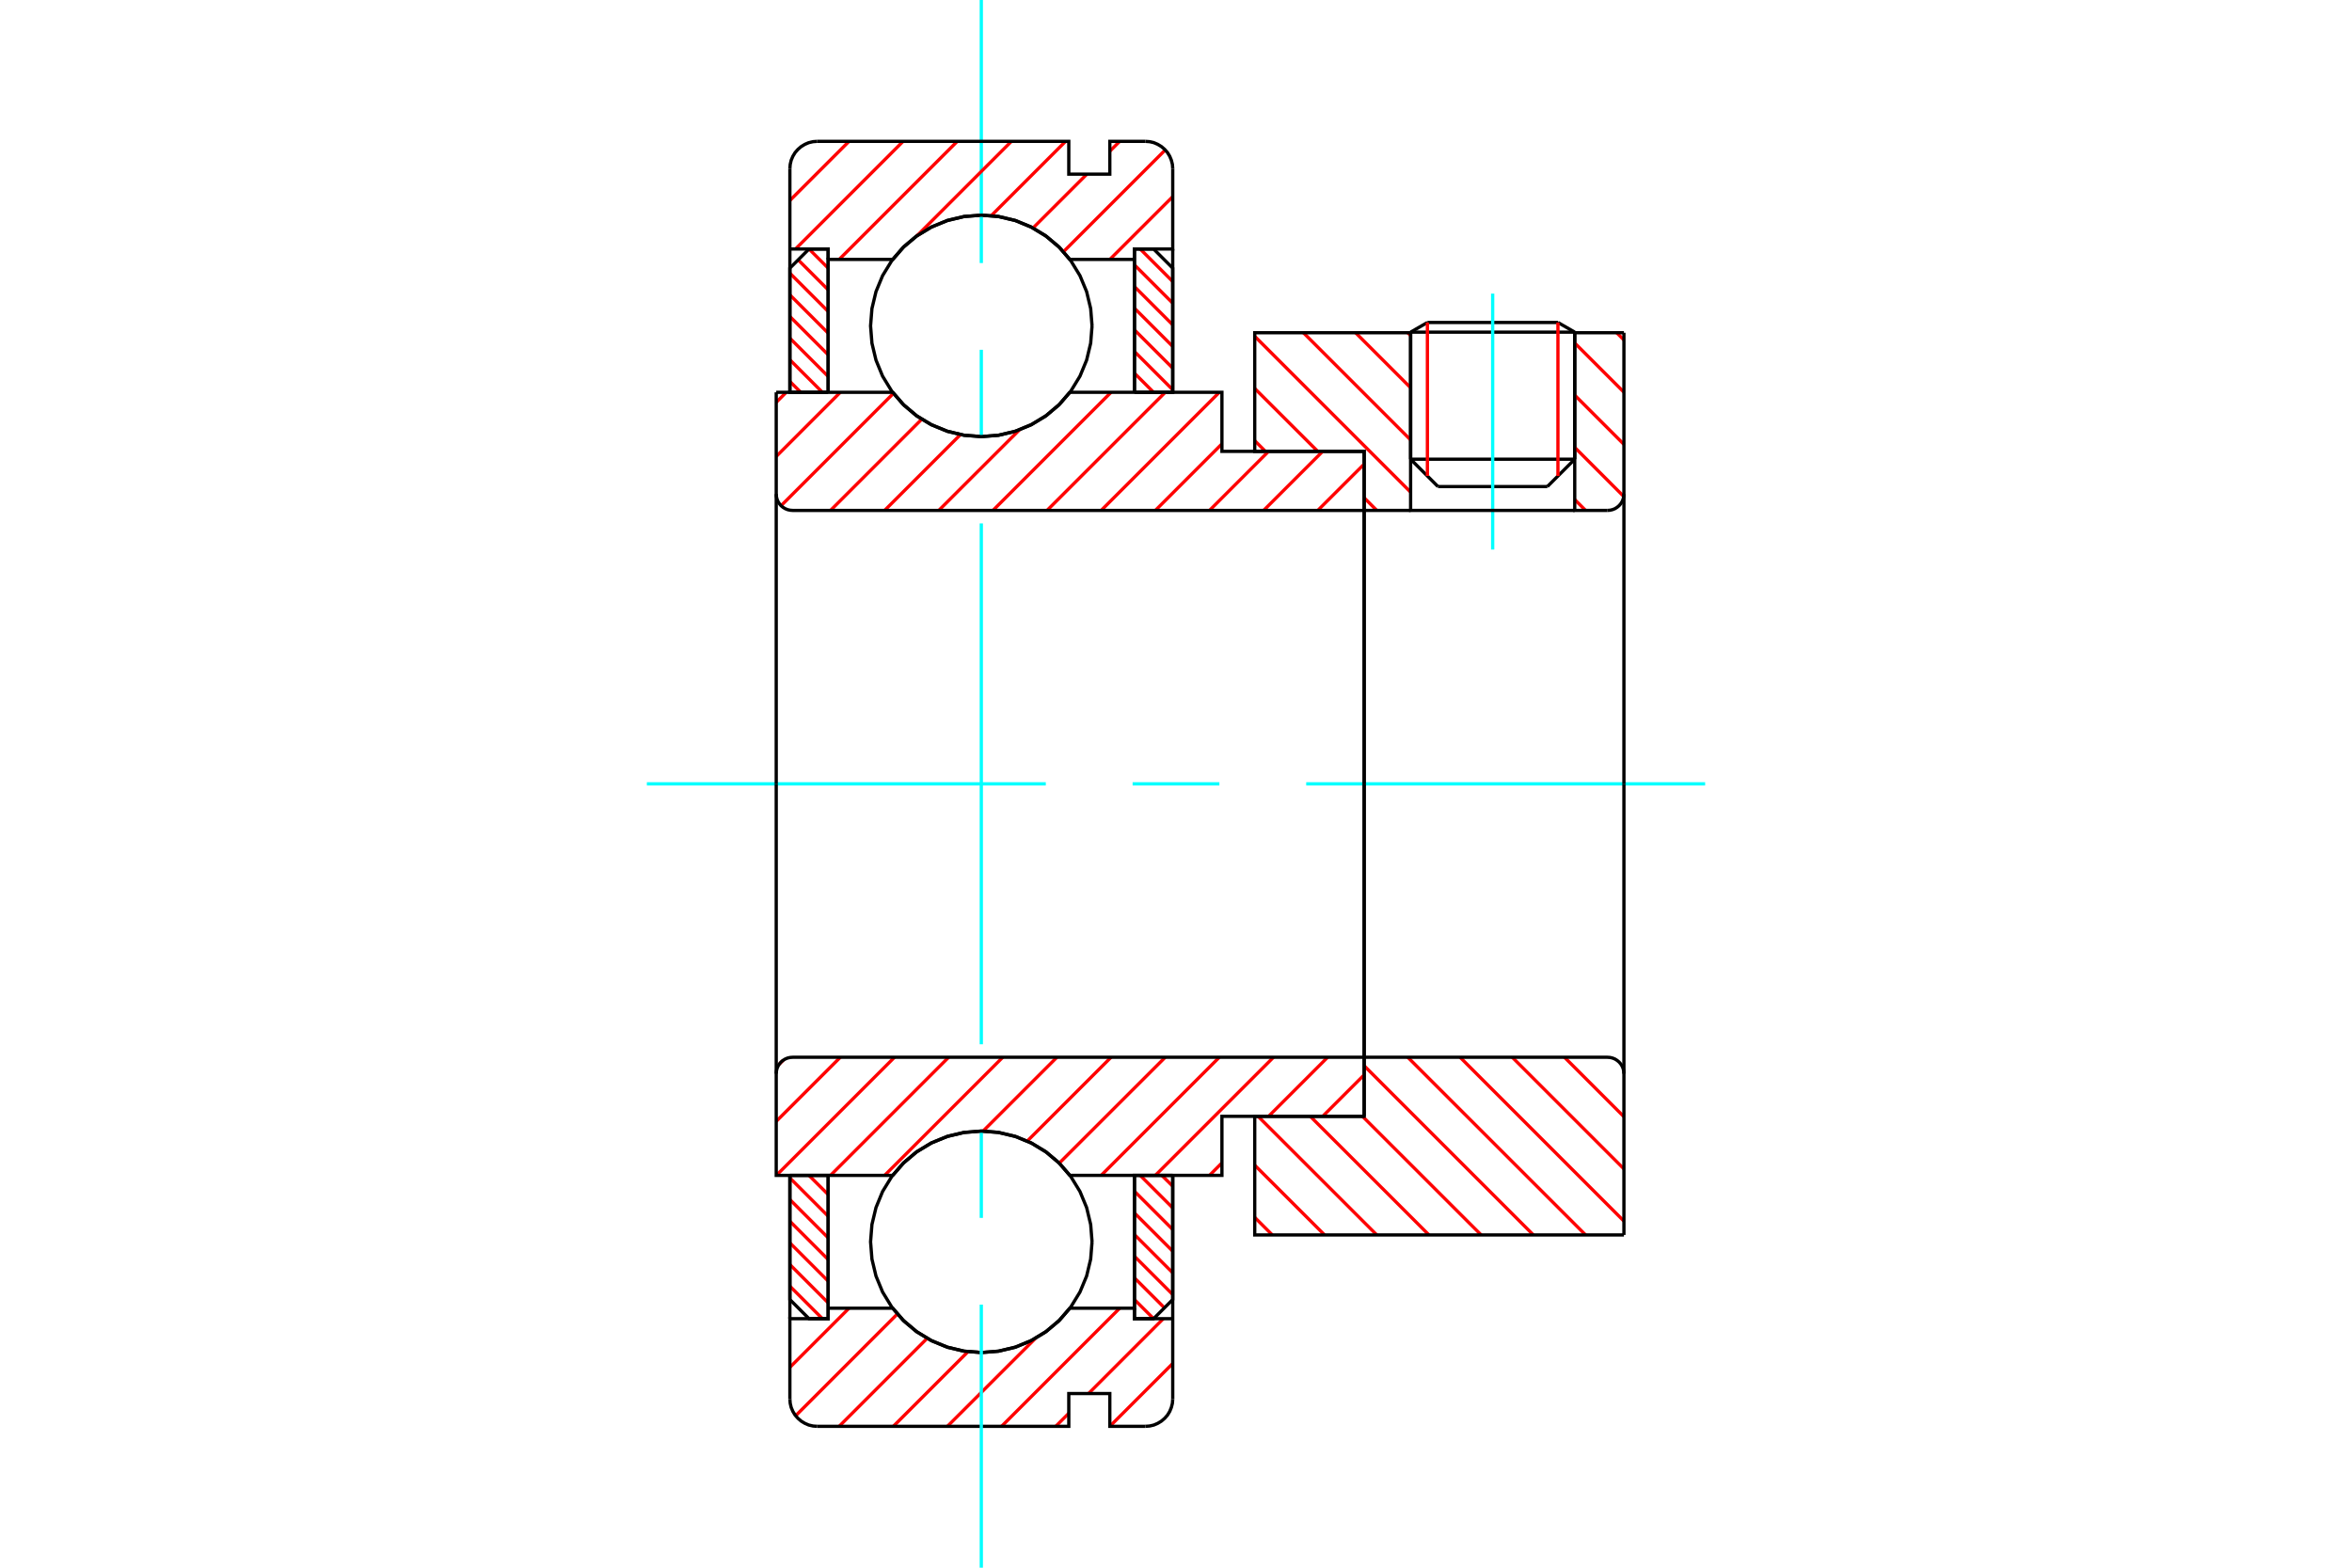 <?xml version="1.0" standalone="no"?>
<!DOCTYPE svg PUBLIC "-//W3C//DTD SVG 1.1//EN"
	"http://www.w3.org/Graphics/SVG/1.1/DTD/svg11.dtd">
<svg xmlns="http://www.w3.org/2000/svg" height="100%" width="100%" viewBox="0 0 36000 24000">
	<rect x="-1800" y="-1200" width="39600" height="26400" style="fill:#FFF"/>
	<g style="fill:none; fill-rule:evenodd" transform="matrix(1 0 0 1 0 0)">
		<g style="fill:none; stroke:#000; stroke-width:50; shape-rendering:geometricPrecision">
			<line x1="24103" y1="5085" x2="21591" y2="5085"/>
			<line x1="21848" y1="4937" x2="23846" y2="4937"/>
			<line x1="21591" y1="7030" x2="24103" y2="7030"/>
			<line x1="23684" y1="7449" x2="22010" y2="7449"/>
			<line x1="21848" y1="4937" x2="21591" y2="5085"/>
			<line x1="24103" y1="5085" x2="23846" y2="4937"/>
			<line x1="23684" y1="7449" x2="24103" y2="7030"/>
			<line x1="21591" y1="7030" x2="22010" y2="7449"/>
			<line x1="21591" y1="5085" x2="21591" y2="7030"/>
			<line x1="24103" y1="7030" x2="24103" y2="5085"/>
		</g>
		<g style="fill:none; stroke:#0FF; stroke-width:50; shape-rendering:geometricPrecision">
			<line x1="22847" y1="8413" x2="22847" y2="4495"/>
		</g>
		<g style="fill:none; stroke:#F00; stroke-width:50; shape-rendering:geometricPrecision">
			<line x1="23846" y1="4937" x2="23846" y2="7287"/>
			<line x1="21848" y1="7287" x2="21848" y2="4937"/>
			<line x1="12090" y1="19690" x2="12588" y2="20188"/>
			<line x1="12090" y1="19359" x2="12676" y2="19945"/>
			<line x1="12090" y1="19027" x2="12676" y2="19613"/>
			<line x1="12090" y1="18696" x2="12676" y2="19282"/>
			<line x1="12090" y1="18364" x2="12676" y2="18950"/>
			<line x1="12090" y1="18033" x2="12676" y2="18619"/>
			<line x1="12382" y1="17994" x2="12676" y2="18287"/>
		</g>
		<g style="fill:none; stroke:#000; stroke-width:50; shape-rendering:geometricPrecision">
			<polyline points="12090,17994 12090,19895 12383,20188 12676,20188 12676,17994 12090,17994"/>
		</g>
		<g style="fill:none; stroke:#0FF; stroke-width:50; shape-rendering:geometricPrecision">
			<line x1="9901" y1="12000" x2="16007" y2="12000"/>
			<line x1="17336" y1="12000" x2="18664" y2="12000"/>
			<line x1="19993" y1="12000" x2="26099" y2="12000"/>
		</g>
		<g style="fill:none; stroke:#F00; stroke-width:50; shape-rendering:geometricPrecision">
			<line x1="12090" y1="5840" x2="12257" y2="6006"/>
			<line x1="12090" y1="5508" x2="12588" y2="6006"/>
			<line x1="12090" y1="5177" x2="12676" y2="5763"/>
			<line x1="12090" y1="4845" x2="12676" y2="5431"/>
			<line x1="12090" y1="4514" x2="12676" y2="5100"/>
			<line x1="12090" y1="4182" x2="12676" y2="4768"/>
			<line x1="12217" y1="3978" x2="12676" y2="4437"/>
			<line x1="12383" y1="3812" x2="12676" y2="4105"/>
		</g>
		<g style="fill:none; stroke:#000; stroke-width:50; shape-rendering:geometricPrecision">
			<polyline points="12676,6006 12676,3812 12383,3812 12090,4105 12090,6006 12676,6006"/>
		</g>
		<g style="fill:none; stroke:#F00; stroke-width:50; shape-rendering:geometricPrecision">
			<line x1="17783" y1="17994" x2="17950" y2="18160"/>
			<line x1="17452" y1="17994" x2="17950" y2="18492"/>
			<line x1="17364" y1="18237" x2="17950" y2="18823"/>
			<line x1="17364" y1="18569" x2="17950" y2="19155"/>
			<line x1="17364" y1="18900" x2="17950" y2="19486"/>
			<line x1="17364" y1="19232" x2="17950" y2="19818"/>
			<line x1="17364" y1="19563" x2="17823" y2="20022"/>
			<line x1="17364" y1="19895" x2="17657" y2="20188"/>
		</g>
		<g style="fill:none; stroke:#000; stroke-width:50; shape-rendering:geometricPrecision">
			<polyline points="17950,17994 17950,19895 17657,20188 17364,20188 17364,17994 17950,17994"/>
		</g>
		<g style="fill:none; stroke:#F00; stroke-width:50; shape-rendering:geometricPrecision">
			<line x1="17452" y1="3812" x2="17950" y2="4310"/>
			<line x1="17364" y1="4055" x2="17950" y2="4641"/>
			<line x1="17364" y1="4387" x2="17950" y2="4973"/>
			<line x1="17364" y1="4718" x2="17950" y2="5304"/>
			<line x1="17364" y1="5050" x2="17950" y2="5636"/>
			<line x1="17364" y1="5381" x2="17950" y2="5967"/>
			<line x1="17364" y1="5713" x2="17657" y2="6006"/>
		</g>
		<g style="fill:none; stroke:#000; stroke-width:50; shape-rendering:geometricPrecision">
			<polyline points="17364,6006 17364,3812 17657,3812 17950,4105 17950,6006 17364,6006"/>
			<polyline points="16715,4989 16694,4724 16632,4465 16530,4220 16391,3993 16219,3791 16016,3618 15789,3479 15544,3377 15285,3315 15020,3294 14755,3315 14496,3377 14250,3479 14023,3618 13821,3791 13648,3993 13509,4220 13408,4465 13346,4724 13325,4989 13346,5254 13408,5513 13509,5759 13648,5986 13821,6188 14023,6361 14250,6500 14496,6601 14755,6663 15020,6684 15285,6663 15544,6601 15789,6500 16016,6361 16219,6188 16391,5986 16530,5759 16632,5513 16694,5254 16715,4989"/>
			<polyline points="16715,19011 16694,18746 16632,18487 16530,18241 16391,18014 16219,17812 16016,17639 15789,17500 15544,17399 15285,17337 15020,17316 14755,17337 14496,17399 14250,17500 14023,17639 13821,17812 13648,18014 13509,18241 13408,18487 13346,18746 13325,19011 13346,19276 13408,19535 13509,19780 13648,20007 13821,20209 14023,20382 14250,20521 14496,20623 14755,20685 15020,20706 15285,20685 15544,20623 15789,20521 16016,20382 16219,20209 16391,20007 16530,19780 16632,19535 16694,19276 16715,19011"/>
		</g>
		<g style="fill:none; stroke:#F00; stroke-width:50; shape-rendering:geometricPrecision">
			<line x1="23946" y1="16186" x2="24856" y2="17096"/>
			<line x1="23147" y1="16186" x2="24856" y2="17895"/>
			<line x1="22348" y1="16186" x2="24856" y2="18694"/>
			<line x1="21548" y1="16186" x2="24269" y2="18906"/>
			<line x1="20880" y1="16316" x2="23470" y2="18906"/>
			<line x1="20854" y1="17090" x2="22671" y2="18906"/>
			<line x1="20055" y1="17090" x2="21872" y2="18906"/>
			<line x1="19256" y1="17090" x2="21073" y2="18906"/>
			<line x1="19205" y1="17838" x2="20274" y2="18906"/>
			<line x1="19205" y1="18637" x2="19474" y2="18906"/>
		</g>
		<g style="fill:none; stroke:#000; stroke-width:50; shape-rendering:geometricPrecision">
			<line x1="24856" y1="12000" x2="24856" y2="18906"/>
			<polyline points="24856,16437 24853,16397 24844,16359 24829,16323 24808,16289 24782,16259 24752,16234 24719,16213 24682,16198 24644,16189 24605,16186 20880,16186 20880,12000"/>
			<polyline points="20880,16186 20880,17090 19205,17090 19205,18906 24856,18906"/>
		</g>
		<g style="fill:none; stroke:#F00; stroke-width:50; shape-rendering:geometricPrecision">
			<line x1="24745" y1="5094" x2="24856" y2="5205"/>
			<line x1="24103" y1="5251" x2="24856" y2="6004"/>
			<line x1="24103" y1="6050" x2="24856" y2="6803"/>
			<line x1="24103" y1="6849" x2="24853" y2="7600"/>
			<line x1="21548" y1="5094" x2="21591" y2="5137"/>
			<line x1="24103" y1="7648" x2="24269" y2="7814"/>
			<line x1="20749" y1="5094" x2="21591" y2="5936"/>
			<line x1="19950" y1="5094" x2="21591" y2="6735"/>
			<line x1="19205" y1="5148" x2="21591" y2="7534"/>
			<line x1="19205" y1="5947" x2="20169" y2="6910"/>
			<line x1="20880" y1="7621" x2="21073" y2="7814"/>
			<line x1="19205" y1="6746" x2="19369" y2="6910"/>
		</g>
		<g style="fill:none; stroke:#000; stroke-width:50; shape-rendering:geometricPrecision">
			<line x1="24856" y1="12000" x2="24856" y2="5094"/>
			<polyline points="24605,7814 24644,7811 24682,7802 24719,7787 24752,7766 24782,7741 24808,7711 24829,7677 24844,7641 24853,7603 24856,7563"/>
			<polyline points="24605,7814 24103,7814 24103,5094"/>
			<polyline points="24103,7814 21591,7814 21591,5094"/>
			<polyline points="21591,7814 20880,7814 20880,12000"/>
			<polyline points="20880,7814 20880,6910 19205,6910 19205,5094 21591,5094"/>
			<line x1="24103" y1="5094" x2="24856" y2="5094"/>
		</g>
		<g style="fill:none; stroke:#F00; stroke-width:50; shape-rendering:geometricPrecision">
			<line x1="17950" y1="20874" x2="16987" y2="21836"/>
			<line x1="17806" y1="20188" x2="16661" y2="21334"/>
			<line x1="16359" y1="21636" x2="16159" y2="21836"/>
			<line x1="17138" y1="20028" x2="15330" y2="21836"/>
			<line x1="15848" y1="20490" x2="14501" y2="21836"/>
			<line x1="14816" y1="20693" x2="13673" y2="21836"/>
			<line x1="14191" y1="20489" x2="12844" y2="21836"/>
			<line x1="13735" y1="20116" x2="12178" y2="21674"/>
			<line x1="12995" y1="20028" x2="12090" y2="20933"/>
		</g>
		<g style="fill:none; stroke:#000; stroke-width:50; shape-rendering:geometricPrecision">
			<polyline points="17950,17994 17950,20188 17950,21418"/>
			<polyline points="17531,21836 17597,21831 17661,21816 17721,21790 17777,21756 17827,21713 17870,21664 17904,21608 17929,21547 17945,21483 17950,21418"/>
			<polyline points="17531,21836 16987,21836 16987,21334 16359,21334 16359,21836 12509,21836"/>
			<polyline points="12090,21418 12095,21483 12110,21547 12136,21608 12170,21664 12213,21713 12263,21756 12319,21790 12379,21816 12443,21831 12509,21836"/>
			<polyline points="12090,21418 12090,20188 12676,20188 12676,20028 12676,17994"/>
			<polyline points="12676,20028 13664,20028 13836,20225 14037,20392 14262,20527 14504,20626 14759,20686 15020,20706 15281,20686 15536,20626 15778,20527 16002,20392 16203,20225 16376,20028 17364,20028 17364,17994"/>
			<polyline points="17364,20028 17364,20188 17950,20188"/>
			<line x1="12090" y1="20188" x2="12090" y2="17994"/>
		</g>
		<g style="fill:none; stroke:#0FF; stroke-width:50; shape-rendering:geometricPrecision">
			<line x1="15020" y1="24000" x2="15020" y2="19973"/>
			<line x1="15020" y1="18645" x2="15020" y2="17316"/>
			<line x1="15020" y1="15987" x2="15020" y2="8013"/>
			<line x1="15020" y1="6684" x2="15020" y2="5355"/>
			<line x1="15020" y1="4027" x2="15020" y2="0"/>
		</g>
		<g style="fill:none; stroke:#F00; stroke-width:50; shape-rendering:geometricPrecision">
			<line x1="17950" y1="3010" x2="16987" y2="3972"/>
			<line x1="17836" y1="2295" x2="16277" y2="3854"/>
			<line x1="17138" y1="2164" x2="16987" y2="2315"/>
			<line x1="16636" y1="2666" x2="15812" y2="3490"/>
			<line x1="16310" y1="2164" x2="15172" y2="3302"/>
			<line x1="15481" y1="2164" x2="14033" y2="3612"/>
			<line x1="14652" y1="2164" x2="12844" y2="3972"/>
			<line x1="13823" y1="2164" x2="12176" y2="3812"/>
			<line x1="12995" y1="2164" x2="12090" y2="3069"/>
		</g>
		<g style="fill:none; stroke:#000; stroke-width:50; shape-rendering:geometricPrecision">
			<polyline points="12090,6006 12090,3812 12090,2582"/>
			<polyline points="12509,2164 12443,2169 12379,2184 12319,2210 12263,2244 12213,2287 12170,2336 12136,2392 12110,2453 12095,2517 12090,2582"/>
			<polyline points="12509,2164 16359,2164 16359,2666 16987,2666 16987,2164 17531,2164"/>
			<polyline points="17950,2582 17945,2517 17929,2453 17904,2392 17870,2336 17827,2287 17777,2244 17721,2210 17661,2184 17597,2169 17531,2164"/>
			<polyline points="17950,2582 17950,3812 17364,3812 17364,3972 17364,6006"/>
			<polyline points="17364,3972 16376,3972 16203,3775 16002,3608 15778,3473 15536,3374 15281,3314 15020,3294 14759,3314 14504,3374 14262,3473 14037,3608 13836,3775 13664,3972 12676,3972 12676,6006"/>
			<polyline points="12676,3972 12676,3812 12090,3812"/>
			<line x1="17950" y1="3812" x2="17950" y2="6006"/>
		</g>
		<g style="fill:none; stroke:#F00; stroke-width:50; shape-rendering:geometricPrecision">
			<line x1="20880" y1="16455" x2="20245" y2="17090"/>
			<line x1="20321" y1="16186" x2="19417" y2="17090"/>
			<line x1="18703" y1="17803" x2="18513" y2="17994"/>
			<line x1="19492" y1="16186" x2="17684" y2="17994"/>
			<line x1="18663" y1="16186" x2="16855" y2="17994"/>
			<line x1="17835" y1="16186" x2="16213" y2="17807"/>
			<line x1="17006" y1="16186" x2="15723" y2="17469"/>
			<line x1="16177" y1="16186" x2="15046" y2="17317"/>
			<line x1="15348" y1="16186" x2="13540" y2="17994"/>
			<line x1="14520" y1="16186" x2="12712" y2="17994"/>
			<line x1="13691" y1="16186" x2="11883" y2="17994"/>
			<line x1="12862" y1="16186" x2="11881" y2="17167"/>
			<line x1="11989" y1="16230" x2="11925" y2="16294"/>
		</g>
		<g style="fill:none; stroke:#000; stroke-width:50; shape-rendering:geometricPrecision">
			<line x1="20880" y1="12000" x2="20880" y2="17090"/>
			<polyline points="20880,16186 12132,16186 12093,16189 12054,16198 12018,16213 11984,16234 11954,16259 11929,16289 11908,16323 11893,16359 11884,16397 11881,16437 11881,17994 12467,17994 13664,17994"/>
			<polyline points="16376,17994 16203,17797 16002,17629 15778,17495 15536,17396 15281,17336 15020,17316 14759,17336 14504,17396 14262,17495 14037,17629 13836,17797 13664,17994"/>
			<polyline points="16376,17994 18703,17994 18703,17090 20880,17090"/>
			<line x1="11881" y1="12000" x2="11881" y2="16437"/>
		</g>
		<g style="fill:none; stroke:#F00; stroke-width:50; shape-rendering:geometricPrecision">
			<line x1="20880" y1="7105" x2="20170" y2="7814"/>
			<line x1="20245" y1="6910" x2="19341" y2="7814"/>
			<line x1="19417" y1="6910" x2="18513" y2="7814"/>
			<line x1="18703" y1="6795" x2="17684" y2="7814"/>
			<line x1="18663" y1="6006" x2="16855" y2="7814"/>
			<line x1="17835" y1="6006" x2="16026" y2="7814"/>
			<line x1="17006" y1="6006" x2="15198" y2="7814"/>
			<line x1="15604" y1="6580" x2="14369" y2="7814"/>
			<line x1="14701" y1="6653" x2="13540" y2="7814"/>
			<line x1="14108" y1="6418" x2="12712" y2="7814"/>
			<line x1="13676" y1="6021" x2="11955" y2="7742"/>
			<line x1="12862" y1="6006" x2="11881" y2="6988"/>
			<line x1="12034" y1="6006" x2="11881" y2="6159"/>
		</g>
		<g style="fill:none; stroke:#000; stroke-width:50; shape-rendering:geometricPrecision">
			<line x1="11881" y1="12000" x2="11881" y2="6006"/>
			<polyline points="11881,7563 11884,7603 11893,7641 11908,7677 11929,7711 11954,7741 11984,7766 12018,7787 12054,7802 12093,7811 12132,7814 20880,7814 20880,6910 18703,6910 18703,6006 16376,6006"/>
			<polyline points="13664,6006 13836,6203 14037,6371 14262,6505 14504,6604 14759,6664 15020,6684 15281,6664 15536,6604 15778,6505 16002,6371 16203,6203 16376,6006"/>
			<polyline points="13664,6006 12467,6006 11881,6006"/>
			<line x1="20880" y1="12000" x2="20880" y2="7814"/>
		</g>
	</g>
</svg>
